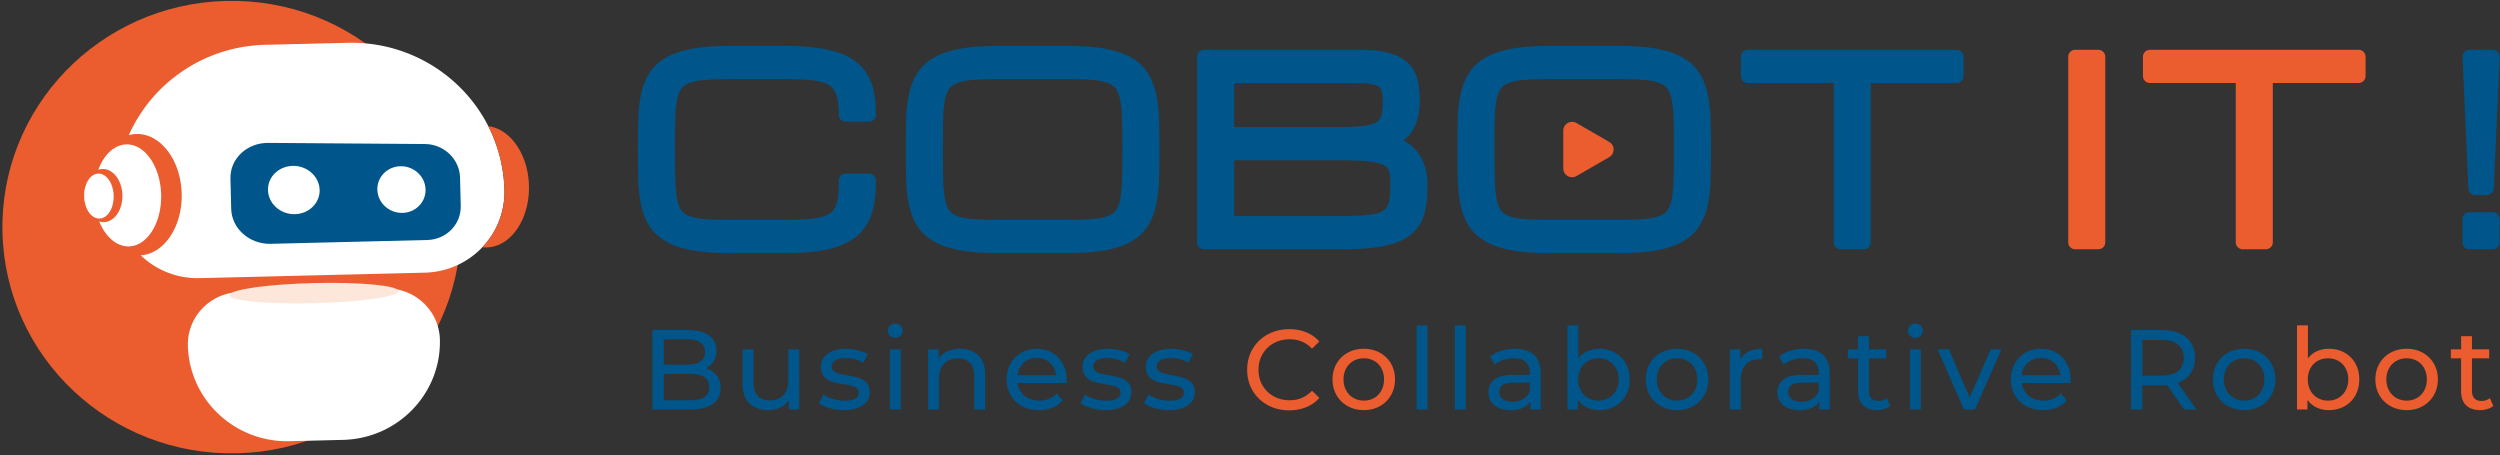 <svg xmlns="http://www.w3.org/2000/svg" width="1027" height="187" fill="none"><rect width="100%" height="100%" fill="#333333" stroke="none"/><g clip-path="url(#a)"><path fill="#EB5C2E" d="M189.323 91.009c1.276 51.317-39.838 93.942-91.838 95.208-52 1.26-95.193-39.318-96.469-90.635C-.265 44.269 40.849 1.639 92.849.378c52-1.265 95.193 39.313 96.474 90.63z"/><path fill="#fff" d="m142.813 17.582-33.859.822C83.771 19.02 62.417 34.17 52.917 55.52a13.16 13.16 0 0 1 3.104-.474c9.938-.245 18.271 10.734 18.615 24.51.333 13.527-7.156 24.699-16.823 25.334a33.651 33.651 0 0 0 24.198 9.37l92.495-2.25c18.526-.448 33.172-15.636 32.713-33.917-.854-34.26-29.687-61.354-64.406-60.51zm-1.88 163.119-21.964.537c-22.526.547-41.234-17.031-41.786-39.261-.297-11.859 9.203-21.713 21.224-22.005l60.005-1.458c12.021-.292 22 9.088 22.297 20.948.557 22.229-17.25 40.693-39.776 41.239z"/><path fill="#00568A" d="m175.584 98.592-64.36 1.568c-8.718.208-16.041-6.214-16.244-14.354l-.313-12.48c-.198-8.135 6.797-14.687 15.526-14.625l64.412.464c7.791.057 14.192 6.234 14.385 13.797l.286 11.599c.193 7.562-5.901 13.843-13.692 14.031z"/><path fill="#fff" d="M131.308 78.02c.135 5.431-4.443 9.895-10.276 9.963-5.886.073-10.808-4.35-10.948-9.875-.136-5.526 4.562-9.985 10.453-9.97 5.833.022 10.635 4.444 10.771 9.881zm43.515-.188c.131 5.255-4.146 9.567-9.588 9.63-5.49.062-10.089-4.209-10.224-9.547-.13-5.333 4.25-9.64 9.745-9.625 5.448.016 9.937 4.292 10.067 9.542z"/><path fill="#FDE6DA" d="M163.672 119.582c.058 2.291-15.427 4.526-34.588 4.989-19.157.469-34.74-1.01-34.797-3.302-.057-2.286 15.432-4.521 34.594-4.989 19.156-.464 34.734 1.015 34.791 3.302z"/><path fill="#EB5C2E" d="M200.599 51.852a61.181 61.181 0 0 1 6.62 26.24c.229 9.063-3.265 17.354-9.088 23.474.588.068 1.187.099 1.791.083 9.938-.239 17.714-11.604 17.37-25.385-.323-12.88-7.625-23.307-16.693-24.412z"/><path fill="#fff" d="M51.907 59.321c-5.006.125-9.271 4.308-11.532 10.443a5.794 5.794 0 0 1 1.766-.333c4.344-.105 7.99 4.692 8.14 10.718.152 6.026-3.25 10.995-7.593 11.1a5.728 5.728 0 0 1-1.948-.298c2.536 6.245 7.094 10.391 12.213 10.266 7.6-.182 13.532-9.713 13.245-21.281-.291-11.568-6.687-20.797-14.291-20.615z"/><path fill="#fff" d="M46.698 80.4c.13 5.103-2.49 9.312-5.838 9.39-3.36.083-6.182-3.99-6.307-9.094-.125-5.104 2.49-9.307 5.843-9.39 3.354-.078 6.177 3.99 6.302 9.093z"/><path fill="#00568A" d="M289.334 163.123c1.333-.87 2-2.234 2-4.099 0-3.635-2.651-5.448-7.964-5.448h-10.708v10.849h10.708c2.641 0 4.63-.432 5.964-1.302zm-16.672-23.755V149.8h9.547c2.39 0 4.229-.442 5.515-1.323 1.292-.885 1.933-2.182 1.933-3.89 0-1.709-.641-3.005-1.933-3.891-1.286-.885-3.125-1.328-5.515-1.328h-9.547zm21.75 14.792c1.083 1.38 1.63 3.125 1.63 5.234 0 2.828-1.068 5-3.193 6.521-2.125 1.526-5.224 2.286-9.291 2.286H268v-32.604h14.625c3.73 0 6.605.745 8.641 2.235 2.036 1.489 3.052 3.557 3.052 6.192 0 1.709-.396 3.188-1.187 4.427a7.74 7.74 0 0 1-3.193 2.844c1.896.526 3.385 1.479 4.474 2.865zm33.906-10.646v24.687h-4.239v-3.729c-.902 1.276-2.089 2.261-3.568 2.959-1.469.697-3.078 1.046-4.813 1.046-3.297 0-5.885-.906-7.781-2.724-1.896-1.817-2.838-4.489-2.838-8.036v-14.203h4.468v13.693c0 2.39.573 4.198 1.724 5.427 1.146 1.229 2.792 1.838 4.938 1.838 2.359 0 4.218-.713 5.588-2.14 1.365-1.427 2.047-3.448 2.047-6.058v-12.76m16.953 24.151c-1.859-.542-3.323-1.234-4.375-2.078l1.86-3.537c1.088.776 2.406 1.401 3.963 1.865 1.547.463 3.12.698 4.703.698 3.912 0 5.87-1.12 5.87-3.354 0-.745-.266-1.334-.797-1.771-.526-.432-1.187-.75-1.979-.953-.792-.203-1.917-.427-3.375-.677-1.99-.308-3.609-.667-4.865-1.068a7.52 7.52 0 0 1-3.239-2.052c-.901-.964-1.349-2.313-1.349-4.052 0-2.235.932-4.026 2.792-5.38 1.864-1.349 4.364-2.026 7.5-2.026 1.645 0 3.291.203 4.937.609 1.646.401 2.995.948 4.052 1.63l-1.911 3.537c-2.016-1.303-4.391-1.954-7.125-1.954-1.896 0-3.339.308-4.334.928-.989.625-1.489 1.442-1.489 2.468 0 .808.281 1.448.838 1.912.563.463 1.25.807 2.073 1.026.823.219 1.979.463 3.469.745 1.99.343 3.594.708 4.823 1.093a7.244 7.244 0 0 1 3.146 1.979c.87.933 1.302 2.235 1.302 3.912 0 2.234-.953 4.016-2.865 5.333-1.911 1.323-4.51 1.979-7.802 1.979a20.77 20.77 0 0 1-5.823-.812zm24.782-24.151h4.468v24.687h-4.468v-24.687zm.067-5.589a2.744 2.744 0 0 1-.859-2.047c0-.807.286-1.5.859-2.072.573-.579 1.297-.865 2.167-.865.87 0 1.588.271 2.167.818.572.541.859 1.218.859 2.026 0 .838-.287 1.541-.859 2.114-.579.578-1.297.865-2.167.865-.87 0-1.594-.281-2.167-.839zm36.281 8.084c1.849 1.812 2.771 4.474 2.771 7.984v14.208h-4.468v-13.698c0-2.39-.579-4.192-1.724-5.401-1.151-1.208-2.797-1.817-4.938-1.817-2.422 0-4.333.708-5.729 2.12-1.396 1.416-2.094 3.442-2.094 6.078v12.718h-4.474v-24.687h4.287v3.729c.901-1.276 2.119-2.255 3.656-2.937 1.536-.683 3.281-1.026 5.24-1.026 3.135 0 5.625.911 7.473 2.729zm18.631 3c-1.443 1.307-2.287 3.01-2.537 5.125h15.834c-.245-2.078-1.094-3.782-2.537-5.099-1.443-1.323-3.234-1.979-5.38-1.979-2.141 0-3.938.651-5.38 1.953zm17.489 8.338h-20.026c.281 2.172 1.235 3.922 2.865 5.24 1.63 1.323 3.656 1.979 6.078 1.979 2.948 0 5.323-.995 7.125-2.979l2.469 2.885c-1.12 1.302-2.511 2.297-4.167 2.985-1.661.682-3.516 1.02-5.568 1.02-2.609 0-4.922-.536-6.937-1.604-2.021-1.073-3.578-2.573-4.682-4.495-1.105-1.927-1.657-4.098-1.657-6.52 0-2.391.537-4.547 1.61-6.474 1.067-1.927 2.547-3.427 4.427-4.495 1.875-1.073 3.995-1.609 6.354-1.609s4.463.536 6.312 1.609c1.844 1.068 3.292 2.568 4.334 4.495 1.036 1.927 1.557 4.13 1.557 6.614 0 .339-.031.792-.094 1.349zm10.245 10.318c-1.859-.542-3.323-1.234-4.375-2.078l1.865-3.537c1.083.776 2.406 1.401 3.953 1.865 1.557.463 3.125.698 4.708.698 3.912 0 5.87-1.12 5.87-3.354 0-.745-.266-1.334-.792-1.771-.531-.432-1.192-.75-1.979-.953-.797-.203-1.922-.427-3.38-.677-1.984-.308-3.609-.667-4.87-1.068a7.533 7.533 0 0 1-3.234-2.052c-.901-.964-1.349-2.313-1.349-4.052 0-2.235.932-4.026 2.791-5.38 1.865-1.349 4.365-2.026 7.5-2.026 1.646 0 3.292.203 4.938.609 1.646.401 2.995.948 4.052 1.63l-1.911 3.537c-2.016-1.303-4.391-1.954-7.125-1.954-1.896 0-3.339.308-4.334.928-.995.625-1.484 1.442-1.484 2.468 0 .808.276 1.448.833 1.912.557.463 1.25.807 2.073 1.026.823.219 1.979.463 3.469.745 1.989.343 3.594.708 4.823 1.093a7.19 7.19 0 0 1 3.14 1.979c.87.933 1.308 2.235 1.308 3.912 0 2.234-.953 4.016-2.865 5.333-1.911 1.323-4.51 1.979-7.802 1.979-2.016 0-3.958-.27-5.823-.812zm26.037 0c-1.86-.542-3.323-1.234-4.375-2.078l1.859-3.537c1.088.776 2.406 1.401 3.958 1.865 1.552.463 3.12.698 4.709.698 3.911 0 5.864-1.12 5.864-3.354 0-.745-.26-1.334-.791-1.771-.527-.432-1.188-.75-1.98-.953-.791-.203-1.916-.427-3.375-.677-1.989-.308-3.609-.667-4.869-1.068a7.53 7.53 0 0 1-3.235-2.052c-.901-.964-1.349-2.313-1.349-4.052 0-2.235.927-4.026 2.792-5.38 1.864-1.349 4.364-2.026 7.5-2.026 1.646 0 3.292.203 4.937.609 1.646.401 2.995.948 4.052 1.63l-1.911 3.537c-2.016-1.303-4.396-1.954-7.125-1.954-1.896 0-3.339.308-4.333.928-.995.625-1.49 1.442-1.49 2.468 0 .808.281 1.448.839 1.912.557.463 1.25.807 2.073 1.026.822.219 1.979.463 3.468.745 1.99.343 3.594.708 4.823 1.093a7.228 7.228 0 0 1 3.141 1.979c.87.933 1.307 2.235 1.307 3.912 0 2.234-.953 4.016-2.864 5.333-1.912 1.323-4.511 1.979-7.803 1.979-2.015 0-3.958-.27-5.822-.812z"/><path fill="#EB5C2E" d="M520.74 166.405c-2.625-1.443-4.682-3.428-6.172-5.959-1.489-2.531-2.234-5.38-2.234-8.547 0-3.166.745-6.015 2.234-8.547 1.49-2.531 3.557-4.52 6.198-5.963 2.635-1.443 5.589-2.167 8.849-2.167 2.542 0 4.875.433 6.984 1.281A14.266 14.266 0 0 1 542 140.3l-3.026 2.938c-2.453-2.578-5.51-3.87-9.172-3.87-2.421 0-4.614.547-6.567 1.63-1.959 1.089-3.49 2.584-4.589 4.495-1.104 1.912-1.656 4.047-1.656 6.406 0 2.36.552 4.495 1.656 6.401 1.099 1.912 2.63 3.412 4.589 4.495 1.953 1.089 4.146 1.63 6.567 1.63 3.631 0 6.688-1.302 9.172-3.911l3.026 2.937c-1.489 1.677-3.296 2.948-5.421 3.818-2.131.87-4.469 1.302-7.011 1.302-3.26 0-6.203-.724-8.828-2.166zm43.781-2.933c1.261-.729 2.245-1.755 2.959-3.073.713-1.323 1.073-2.833 1.073-4.541 0-1.709-.36-3.224-1.073-4.542-.714-1.318-1.698-2.339-2.959-3.047-1.255-.719-2.677-1.078-4.26-1.078-1.583 0-3.005.359-4.266 1.078-1.255.708-2.25 1.729-2.974 3.047-.734 1.318-1.099 2.833-1.099 4.542 0 1.708.365 3.218 1.099 4.541.724 1.318 1.719 2.344 2.974 3.073 1.261.729 2.683 1.094 4.266 1.094 1.583 0 3.005-.365 4.26-1.094zm-10.875 3.375c-1.953-1.083-3.484-2.583-4.588-4.495-1.104-1.906-1.651-4.072-1.651-6.494 0-2.422.547-4.589 1.651-6.5 1.104-1.912 2.635-3.401 4.588-4.469 1.959-1.068 4.162-1.609 6.615-1.609 2.453 0 4.651.541 6.588 1.609a11.662 11.662 0 0 1 4.568 4.469c1.099 1.911 1.651 4.078 1.651 6.5 0 2.422-.552 4.588-1.651 6.494a11.83 11.83 0 0 1-4.568 4.495c-1.937 1.089-4.135 1.63-6.588 1.63-2.453 0-4.656-.541-6.615-1.63z"/><path fill="#00568A" d="M581.964 168.201h4.474v-34.562h-4.474v34.562zm15.698 0h4.469v-34.562h-4.469v34.562zm28.083-4.307c1.245-.76 2.141-1.844 2.703-3.239v-3.448h-6.896c-3.786 0-5.682 1.276-5.682 3.817 0 1.245.485 2.224 1.448 2.938.958.713 2.297 1.068 4.005 1.068 1.703 0 3.177-.375 4.422-1.136zm4.448-18.099c1.818 1.677 2.724 4.177 2.724 7.5v14.901h-4.24v-3.255c-.739 1.146-1.807 2.026-3.187 2.63-1.385.604-3.021.906-4.911.906-2.766 0-4.98-.666-6.641-2-1.662-1.338-2.49-3.088-2.49-5.265 0-2.172.792-3.917 2.375-5.24 1.584-1.317 4.099-1.979 7.547-1.979h7.078v-.885c0-1.922-.562-3.401-1.677-4.422-1.12-1.026-2.765-1.542-4.937-1.542-1.459 0-2.891.245-4.287.724-1.396.484-2.578 1.125-3.536 1.932l-1.865-3.354c1.271-1.021 2.792-1.807 4.563-2.349 1.771-.541 3.651-.817 5.635-.817 3.417 0 6.031.838 7.849 2.515zm30.693 17.677c1.255-.729 2.25-1.755 2.979-3.073.734-1.323 1.094-2.833 1.094-4.541 0-1.709-.36-3.224-1.094-4.542-.729-1.318-1.724-2.339-2.979-3.047-1.255-.719-2.677-1.078-4.261-1.078-1.552 0-2.968.359-4.239 1.078-1.276.708-2.266 1.729-2.979 3.047-.714 1.318-1.073 2.833-1.073 4.542 0 1.708.359 3.218 1.073 4.541.713 1.318 1.703 2.344 2.979 3.073 1.271.729 2.687 1.094 4.239 1.094 1.584 0 3.006-.365 4.261-1.094zm2.536-18.609a11.403 11.403 0 0 1 4.453 4.427c1.068 1.896 1.605 4.083 1.605 6.568 0 2.484-.537 4.682-1.605 6.588a11.351 11.351 0 0 1-4.453 4.448c-1.89 1.057-4.036 1.583-6.427 1.583-1.833 0-3.505-.354-5.026-1.067a9.72 9.72 0 0 1-3.776-3.12v3.911h-4.281v-34.562h4.469v13.604a9.49 9.49 0 0 1 3.724-2.958c1.494-.672 3.119-1.005 4.89-1.005 2.391 0 4.537.531 6.427 1.583zm29.787 18.609c1.26-.729 2.245-1.755 2.958-3.073.714-1.323 1.068-2.833 1.068-4.541 0-1.709-.354-3.224-1.068-4.542-.713-1.318-1.698-2.339-2.958-3.047-1.255-.719-2.677-1.078-4.261-1.078-1.583 0-3.005.359-4.26 1.078-1.26.708-2.255 1.729-2.984 3.047-.73 1.318-1.094 2.833-1.094 4.542 0 1.708.364 3.218 1.094 4.541.729 1.318 1.724 2.344 2.984 3.073 1.255.729 2.677 1.094 4.26 1.094 1.584 0 3.006-.365 4.261-1.094zm-10.875 3.375c-1.953-1.083-3.49-2.583-4.589-4.495-1.104-1.906-1.651-4.072-1.651-6.494 0-2.422.547-4.589 1.651-6.5 1.099-1.912 2.636-3.401 4.589-4.469 1.958-1.068 4.161-1.609 6.614-1.609 2.453 0 4.651.541 6.589 1.609a11.614 11.614 0 0 1 4.562 4.469c1.105 1.911 1.657 4.078 1.657 6.5 0 2.422-.552 4.588-1.657 6.494a11.78 11.78 0 0 1-4.562 4.495c-1.938 1.089-4.136 1.63-6.589 1.63-2.453 0-4.656-.541-6.614-1.63zm36.047-22.448c1.52-.744 3.369-1.119 5.546-1.119v4.333a8.789 8.789 0 0 0-1.026-.047c-2.421 0-4.322.724-5.708 2.167-1.38 1.442-2.068 3.5-2.068 6.172v12.296h-4.474v-24.687h4.287v4.146c.776-1.427 1.922-2.516 3.443-3.261zm26.083 19.495c1.245-.76 2.146-1.844 2.703-3.239v-3.448h-6.896c-3.786 0-5.677 1.276-5.677 3.817 0 1.245.479 2.224 1.443 2.938.958.713 2.297 1.068 4.005 1.068 1.708 0 3.182-.375 4.422-1.136zm4.448-18.099c1.818 1.677 2.729 4.177 2.729 7.5v14.901h-4.245v-3.255c-.739 1.146-1.807 2.026-3.187 2.63-1.38.604-3.016.906-4.912.906-2.765 0-4.979-.666-6.635-2-1.667-1.338-2.495-3.088-2.495-5.265 0-2.172.792-3.917 2.375-5.24 1.583-1.317 4.099-1.979 7.547-1.979h7.078v-.885c0-1.922-.557-3.401-1.677-4.422-1.12-1.026-2.766-1.542-4.938-1.542a13.11 13.11 0 0 0-4.281.724c-1.401.484-2.578 1.125-3.541 1.932l-1.865-3.354c1.276-1.021 2.797-1.807 4.568-2.349 1.765-.541 3.646-.817 5.635-.817 3.412 0 6.031.838 7.844 2.515zm27.599 20.958c-.651.563-1.464.99-2.422 1.282-.964.297-1.958.442-2.984.442-2.485 0-4.407-.666-5.776-2-1.365-1.338-2.047-3.244-2.047-5.734v-13.552h-4.193v-3.677h4.193v-5.401h4.474v5.401h7.078v3.677h-7.078v13.37c0 1.333.333 2.359 1 3.073.666.718 1.619 1.073 2.864 1.073 1.365 0 2.526-.391 3.49-1.167m9.5-20.026h4.474v24.687h-4.474v-24.687zm.073-5.589a2.73 2.73 0 0 1-.865-2.047c0-.807.287-1.5.865-2.072.573-.579 1.297-.865 2.161-.865.87 0 1.594.271 2.167.818.578.541.864 1.218.864 2.026 0 .838-.286 1.541-.864 2.114-.573.578-1.297.865-2.167.865-.864 0-1.588-.281-2.161-.839zm37.468 5.589-10.807 24.687h-4.562l-10.802-24.687h4.656l8.474 19.797 8.666-19.797m15.297 5.495c-1.448 1.307-2.291 3.01-2.536 5.125h15.833c-.25-2.078-1.094-3.782-2.541-5.099-1.443-1.323-3.235-1.979-5.375-1.979-2.141 0-3.938.651-5.381 1.953zm17.49 8.338h-20.026c.276 2.172 1.229 3.922 2.859 5.24 1.636 1.323 3.657 1.979 6.084 1.979 2.948 0 5.323-.995 7.119-2.979l2.469 2.885c-1.114 1.302-2.505 2.297-4.167 2.985-1.656.682-3.515 1.02-5.562 1.02-2.609 0-4.922-.536-6.943-1.604-2.015-1.073-3.578-2.573-4.682-4.495-1.099-1.927-1.651-4.098-1.651-6.52 0-2.391.536-4.547 1.609-6.474 1.068-1.927 2.542-3.427 4.422-4.495 1.88-1.073 4-1.609 6.36-1.609 2.359 0 4.463.536 6.312 1.609 1.844 1.068 3.287 2.568 4.328 4.495 1.042 1.927 1.563 4.13 1.563 6.614 0 .339-.032.792-.094 1.349zm44.203-4.937c1.552-1.271 2.323-3.089 2.323-5.448 0-2.36-.771-4.167-2.323-5.427-1.557-1.261-3.807-1.886-6.755-1.886h-7.917v14.672h7.917c2.948 0 5.198-.635 6.755-1.911zm2.464 15.791-7.032-10.015c-.869.062-1.552.094-2.047.094h-8.057v9.921h-4.661v-32.604h12.718c4.219 0 7.542 1.011 9.964 3.026 2.422 2.021 3.63 4.797 3.63 8.339 0 2.515-.62 4.656-1.859 6.427-1.245 1.771-3.011 3.057-5.307 3.864l7.729 10.948m23.87-4.729c1.26-.729 2.244-1.755 2.958-3.073.713-1.323 1.073-2.833 1.073-4.541 0-1.709-.36-3.224-1.073-4.542-.714-1.318-1.698-2.339-2.958-3.047-1.256-.719-2.678-1.078-4.261-1.078-1.583 0-3.005.359-4.266 1.078-1.255.708-2.25 1.729-2.979 3.047-.729 1.318-1.093 2.833-1.093 4.542 0 1.708.364 3.218 1.093 4.541.729 1.318 1.724 2.344 2.979 3.073 1.261.729 2.683 1.094 4.266 1.094 1.583 0 3.005-.365 4.261-1.094zm-10.875 3.375a11.777 11.777 0 0 1-4.589-4.495c-1.104-1.906-1.651-4.072-1.651-6.494 0-2.422.547-4.589 1.651-6.5a11.612 11.612 0 0 1 4.589-4.469c1.958-1.068 4.161-1.609 6.614-1.609 2.453 0 4.646.541 6.589 1.609a11.62 11.62 0 0 1 4.562 4.469c1.104 1.911 1.656 4.078 1.656 6.5 0 2.422-.552 4.588-1.656 6.494a11.787 11.787 0 0 1-4.562 4.495c-1.943 1.089-4.136 1.63-6.589 1.63-2.453 0-4.656-.541-6.614-1.63z"/><path fill="#EB5C2E" d="M960.599 163.472c1.256-.729 2.245-1.755 2.98-3.073.729-1.323 1.093-2.833 1.093-4.541 0-1.709-.364-3.224-1.093-4.542-.735-1.318-1.724-2.339-2.98-3.047-1.26-.719-2.682-1.078-4.265-1.078-1.552 0-2.964.359-4.24 1.078-1.271.708-2.265 1.729-2.979 3.047s-1.073 2.833-1.073 4.542c0 1.708.359 3.218 1.073 4.541.714 1.318 1.708 2.344 2.979 3.073 1.276.729 2.688 1.094 4.24 1.094 1.583 0 3.005-.365 4.265-1.094zm2.537-18.609a11.43 11.43 0 0 1 4.448 4.427c1.073 1.896 1.609 4.083 1.609 6.568 0 2.484-.536 4.682-1.609 6.588a11.378 11.378 0 0 1-4.448 4.448c-1.896 1.057-4.037 1.583-6.427 1.583-1.834 0-3.511-.354-5.031-1.067a9.76 9.76 0 0 1-3.777-3.12v3.911h-4.281v-34.562h4.469v13.604a9.484 9.484 0 0 1 3.729-2.958c1.49-.672 3.12-1.005 4.891-1.005 2.39 0 4.531.531 6.427 1.583zm29.786 18.609c1.255-.729 2.24-1.755 2.953-3.073.719-1.323 1.073-2.833 1.073-4.541 0-1.709-.354-3.224-1.073-4.542-.713-1.318-1.698-2.339-2.953-3.047-1.26-.719-2.677-1.078-4.265-1.078-1.578 0-3 .359-4.261 1.078-1.255.708-2.25 1.729-2.979 3.047-.729 1.318-1.094 2.833-1.094 4.542 0 1.708.365 3.218 1.094 4.541.729 1.318 1.724 2.344 2.979 3.073 1.261.729 2.683 1.094 4.261 1.094 1.588 0 3.005-.365 4.265-1.094zm-10.875 3.375c-1.958-1.083-3.489-2.583-4.588-4.495-1.104-1.906-1.657-4.072-1.657-6.494 0-2.422.553-4.589 1.657-6.5 1.099-1.912 2.63-3.401 4.588-4.469 1.953-1.068 4.157-1.609 6.61-1.609 2.453 0 4.651.541 6.593 1.609a11.682 11.682 0 0 1 4.563 4.469c1.107 1.911 1.657 4.078 1.657 6.5 0 2.422-.55 4.588-1.657 6.494a11.85 11.85 0 0 1-4.563 4.495c-1.942 1.089-4.14 1.63-6.593 1.63-2.453 0-4.657-.541-6.61-1.63zm42.193-.094c-.65.563-1.46.99-2.42 1.282-.97.297-1.95.442-2.98.442-2.49 0-4.41-.666-5.78-2-1.36-1.338-2.04-3.244-2.04-5.734v-13.552h-4.2v-3.677h4.2v-5.401h4.46v5.401h7.08v3.677h-7.08v13.37c0 1.333.34 2.359 1 3.073.68.718 1.63 1.073 2.87 1.073 1.36 0 2.53-.391 3.49-1.167"/><path fill="#00568A" d="M278.105 41.035c.385-1.932.974-3.464 1.755-4.547.708-.99 1.729-1.74 3.13-2.302 1.609-.651 3.745-1.1 6.344-1.318 2.786-.24 6.307-.36 10.453-.36h22.292c4.666 0 8.598.162 11.692.48 2.797.286 5.031.922 6.641 1.89 1.427.86 2.432 2.11 3.073 3.813.734 1.99 1.109 4.828 1.109 8.443a2.844 2.844 0 0 0 2.844 2.843h9.531a2.84 2.84 0 0 0 2.839-2.843c0-3.037-.209-5.865-.631-8.412-.447-2.677-1.26-5.125-2.406-7.276a19.211 19.211 0 0 0-4.745-5.77c-1.937-1.59-4.38-2.912-7.265-3.933-2.761-.969-6.068-1.703-9.828-2.177-3.688-.458-8.016-.693-12.854-.693h-22.292c-5.964 0-11.083.375-15.214 1.115-4.286.765-7.896 1.958-10.739 3.541-2.979 1.662-5.339 3.813-6.99 6.38-1.583 2.464-2.75 5.365-3.463 8.626-.677 3.11-1.079 6.646-1.183 10.51-.099 3.73-.151 7.86-.151 12.38 0 4.532.052 8.662.151 12.391.104 3.86.506 7.396 1.183 10.505.713 3.266 1.88 6.167 3.463 8.625 1.651 2.568 4.011 4.719 6.99 6.38 2.843 1.584 6.458 2.782 10.739 3.542 4.141.74 9.261 1.115 15.214 1.115h22.292c4.838 0 9.166-.235 12.854-.693 3.76-.469 7.078-1.224 9.859-2.234 2.896-1.063 5.344-2.448 7.281-4.115a19.695 19.695 0 0 0 4.729-6.068c1.136-2.255 1.938-4.849 2.386-7.698.411-2.708.62-5.755.62-9.041a2.84 2.84 0 0 0-2.839-2.844h-9.531a2.844 2.844 0 0 0-2.844 2.844c0 2.505-.109 4.724-.328 6.594-.193 1.65-.557 3.067-1.078 4.213a6.602 6.602 0 0 1-1.901 2.463c-.844.678-2.037 1.235-3.547 1.662-1.698.474-3.818.807-6.297.995-2.568.192-5.719.286-9.364.286h-22.292c-4.146 0-7.667-.12-10.453-.36-2.599-.218-4.735-.666-6.349-1.317-1.38-.557-2.396-1.302-3.084-2.281-.776-1.089-1.359-2.62-1.744-4.568-.427-2.182-.683-4.932-.761-8.182-.088-3.401-.13-7.474-.13-12.214s.036-8.817.104-12.224c.063-3.25.307-5.994.735-8.166zm160.437 49.312h-28.687c-4.151 0-7.672-.12-10.454-.36-2.609-.218-4.744-.666-6.354-1.317-1.38-.557-2.39-1.302-3.088-2.281-.766-1.089-1.354-2.62-1.74-4.568-.427-2.182-.682-4.932-.76-8.177a505.763 505.763 0 0 1-.125-12.219c0-4.74.031-8.817.099-12.224.062-3.255.312-6 .739-8.166.38-1.932.969-3.464 1.755-4.547.709-.99 1.73-1.745 3.125-2.302 1.605-.651 3.74-1.1 6.349-1.318 2.782-.24 6.303-.36 10.454-.36h28.687c4.151 0 7.667.12 10.453.36 2.604.219 4.729.667 6.318 1.318 1.38.557 2.396 1.312 3.109 2.302.782 1.083 1.37 2.614 1.75 4.541.427 2.193.688 4.943.761 8.183.088 3.406.13 7.479.13 12.213 0 4.745-.042 8.818-.13 12.22-.073 3.244-.334 5.994-.761 8.176-.385 1.938-.968 3.469-1.75 4.552-.713.985-1.734 1.74-3.13 2.297-1.604.651-3.745 1.1-6.349 1.318-2.786.24-6.286.36-10.401.36zm36.359-51.812v-.005c-.724-3.26-1.875-6.162-3.432-8.61-1.64-2.573-3.989-4.729-6.974-6.39-2.838-1.584-6.453-2.777-10.734-3.542-4.141-.74-9.255-1.115-15.219-1.115h-28.687c-5.964 0-11.084.375-15.219 1.115-4.287.765-7.896 1.958-10.735 3.541-2.979 1.662-5.333 3.808-6.989 6.38-1.589 2.464-2.755 5.36-3.464 8.626-.687 3.12-1.083 6.656-1.182 10.505a469.65 469.65 0 0 0-.151 12.385c0 4.537.052 8.662.151 12.386.099 3.86.495 7.396 1.182 10.51.709 3.266 1.875 6.167 3.464 8.63 1.656 2.573 4.01 4.72 6.989 6.375 2.844 1.584 6.454 2.776 10.735 3.542 4.151.74 9.271 1.115 15.219 1.115h28.687c5.948 0 11.068-.375 15.219-1.115 4.281-.766 7.89-1.958 10.734-3.542 2.985-1.661 5.334-3.812 6.974-6.385 1.557-2.453 2.708-5.349 3.432-8.62.678-3.104 1.084-6.64 1.204-10.495a391.9 391.9 0 0 0 .177-12.4c0-4.527-.058-8.662-.177-12.397-.12-3.854-.526-7.39-1.204-10.494zm32.079 27.323h41.578c3.661 0 6.833.062 9.505.171 2.594.115 4.792.329 6.531.63 1.62.287 2.891.662 3.792 1.11.724.365 1.255.802 1.63 1.35.406.593.698 1.38.859 2.332.198 1.214.302 2.683.302 4.37 0 2.245-.109 4.167-.317 5.719-.188 1.338-.521 2.448-.995 3.312a4.72 4.72 0 0 1-1.703 1.776c-.86.532-2.083.959-3.63 1.271-1.735.35-3.912.584-6.464.693-2.677.11-5.849.172-9.51.172H506.98V65.858zm58.479-15.646c-.74.469-1.787.849-3.12 1.14-1.5.334-3.365.563-5.552.683-2.302.13-5.047.198-8.229.198H506.98V34.092h48.036c3.036 0 5.552.12 7.469.354 1.604.193 2.896.563 3.729 1.063.625.37 1.01.849 1.255 1.547.354 1.015.537 2.437.537 4.218 0 1.85-.094 3.443-.276 4.755-.146 1.073-.422 1.974-.829 2.688a4.159 4.159 0 0 1-1.442 1.495zm18.031 13.995c-.891-1.474-1.922-2.75-3.073-3.782a20.037 20.037 0 0 0-3.422-2.479c-.125-.067-.255-.14-.38-.203a17.47 17.47 0 0 0 1.812-1.687c.948-1.006 1.792-2.245 2.511-3.683.698-1.385 1.255-3.026 1.667-4.86.411-1.817.619-3.91.619-6.239 0-3.11-.297-5.932-.869-8.39-.662-2.792-1.99-5.162-3.954-7.037-1.916-1.833-4.593-3.219-7.963-4.12-3.182-.849-7.188-1.265-12.25-1.265h-63.583a2.847 2.847 0 0 0-2.844 2.844V99.55a2.847 2.847 0 0 0 2.844 2.844h57.13c4.859 0 9.114-.224 12.646-.667 3.614-.453 6.75-1.166 9.312-2.12 2.698-.994 4.927-2.301 6.636-3.885a16.495 16.495 0 0 0 3.947-5.562c.87-2.005 1.454-4.271 1.73-6.75.26-2.281.39-4.834.39-7.589 0-2.432-.265-4.635-.797-6.541-.531-1.912-1.239-3.62-2.109-5.073zm81.641 26.14h-28.693c-4.151 0-7.667-.12-10.448-.36-2.609-.218-4.745-.666-6.354-1.317-1.386-.557-2.396-1.302-3.089-2.281-.771-1.089-1.354-2.62-1.739-4.568-.427-2.182-.688-4.932-.761-8.177a508.11 508.11 0 0 1-.13-12.219c0-4.74.037-8.817.104-12.224.063-3.255.308-6 .74-8.166.38-1.932.969-3.464 1.75-4.547.708-.99 1.734-1.745 3.125-2.302 1.609-.651 3.745-1.1 6.354-1.318 2.781-.24 6.297-.36 10.448-.36h28.693c4.145 0 7.666.12 10.453.36 2.604.219 4.724.667 6.317 1.318 1.375.557 2.391 1.312 3.105 2.302.781 1.083 1.375 2.614 1.75 4.541.432 2.193.687 4.943.765 8.183.084 3.406.13 7.479.13 12.213 0 4.745-.046 8.818-.13 12.22-.078 3.244-.333 5.994-.76 8.176-.386 1.938-.974 3.469-1.755 4.552-.709.985-1.735 1.74-3.125 2.297-1.61.651-3.745 1.1-6.349 1.318-2.787.24-6.287.36-10.401.36zm36.354-51.812v-.005c-.719-3.26-1.875-6.162-3.433-8.61-1.635-2.573-3.984-4.729-6.968-6.39-2.844-1.584-6.453-2.777-10.74-3.542-4.135-.74-9.255-1.115-15.213-1.115h-28.693c-5.958 0-11.078.375-15.219 1.115-4.281.765-7.896 1.958-10.734 3.541-2.979 1.662-5.328 3.808-6.99 6.38-1.583 2.464-2.75 5.36-3.463 8.626-.683 3.12-1.084 6.656-1.177 10.505a443.6 443.6 0 0 0-.157 12.385c0 4.537.052 8.662.157 12.386.093 3.86.494 7.396 1.177 10.51.713 3.266 1.88 6.167 3.463 8.63 1.662 2.573 4.011 4.72 6.99 6.375 2.844 1.584 6.453 2.776 10.734 3.542 4.151.74 9.271 1.115 15.219 1.115h28.693c5.948 0 11.067-.375 15.213-1.115 4.281-.766 7.891-1.958 10.74-3.542 2.984-1.661 5.333-3.812 6.968-6.385 1.558-2.453 2.714-5.349 3.433-8.62.682-3.104 1.083-6.64 1.208-10.495.115-3.729.172-7.864.172-12.4 0-4.527-.057-8.662-.172-12.397-.125-3.854-.526-7.39-1.208-10.494zm102.297-18.073h-85.771a2.844 2.844 0 0 0-2.844 2.844v7.942a2.84 2.84 0 0 0 2.844 2.844h35.276V99.55a2.848 2.848 0 0 0 2.849 2.844h9.526a2.844 2.844 0 0 0 2.844-2.844V34.092h35.276a2.84 2.84 0 0 0 2.843-2.844v-7.942a2.843 2.843 0 0 0-2.843-2.844z"/><path fill="#EB5C2E" d="M862.006 20.462h-9.532a2.843 2.843 0 0 0-2.843 2.844V99.55a2.843 2.843 0 0 0 2.843 2.844h9.532a2.847 2.847 0 0 0 2.843-2.844V23.306a2.847 2.847 0 0 0-2.843-2.844zm106.937 0h-85.771a2.843 2.843 0 0 0-2.843 2.844v7.942a2.84 2.84 0 0 0 2.843 2.844h35.276V99.55a2.847 2.847 0 0 0 2.844 2.844h9.531a2.844 2.844 0 0 0 2.844-2.844V34.092h35.276a2.844 2.844 0 0 0 2.844-2.844v-7.942a2.847 2.847 0 0 0-2.844-2.844z"/><path fill="#00568A" d="M1023.98 87.175h-9.52a2.851 2.851 0 0 0-2.85 2.844v9.531a2.851 2.851 0 0 0 2.85 2.844h9.52c1.58 0 2.85-1.276 2.85-2.844v-9.53a2.845 2.845 0 0 0-2.85-2.845zm-7.14-7.021h4.76c1.53 0 2.78-1.197 2.84-2.718l2.39-54a2.84 2.84 0 0 0-.79-2.094 2.817 2.817 0 0 0-2.06-.88h-9.53a2.84 2.84 0 0 0-2.83 2.974l2.38 54a2.846 2.846 0 0 0 2.84 2.718z"/><path fill="#EB5C2E" d="m661.084 58.31-13.485-7.786c-2.401-1.38-5.401.35-5.401 3.12v15.573c0 2.766 3 4.5 5.401 3.115l13.485-7.787c2.396-1.385 2.396-4.849 0-6.234z"/></g><defs><clipPath id="a"><path fill="#fff" d="M0 0h1027v187H0z"/></clipPath></defs></svg>